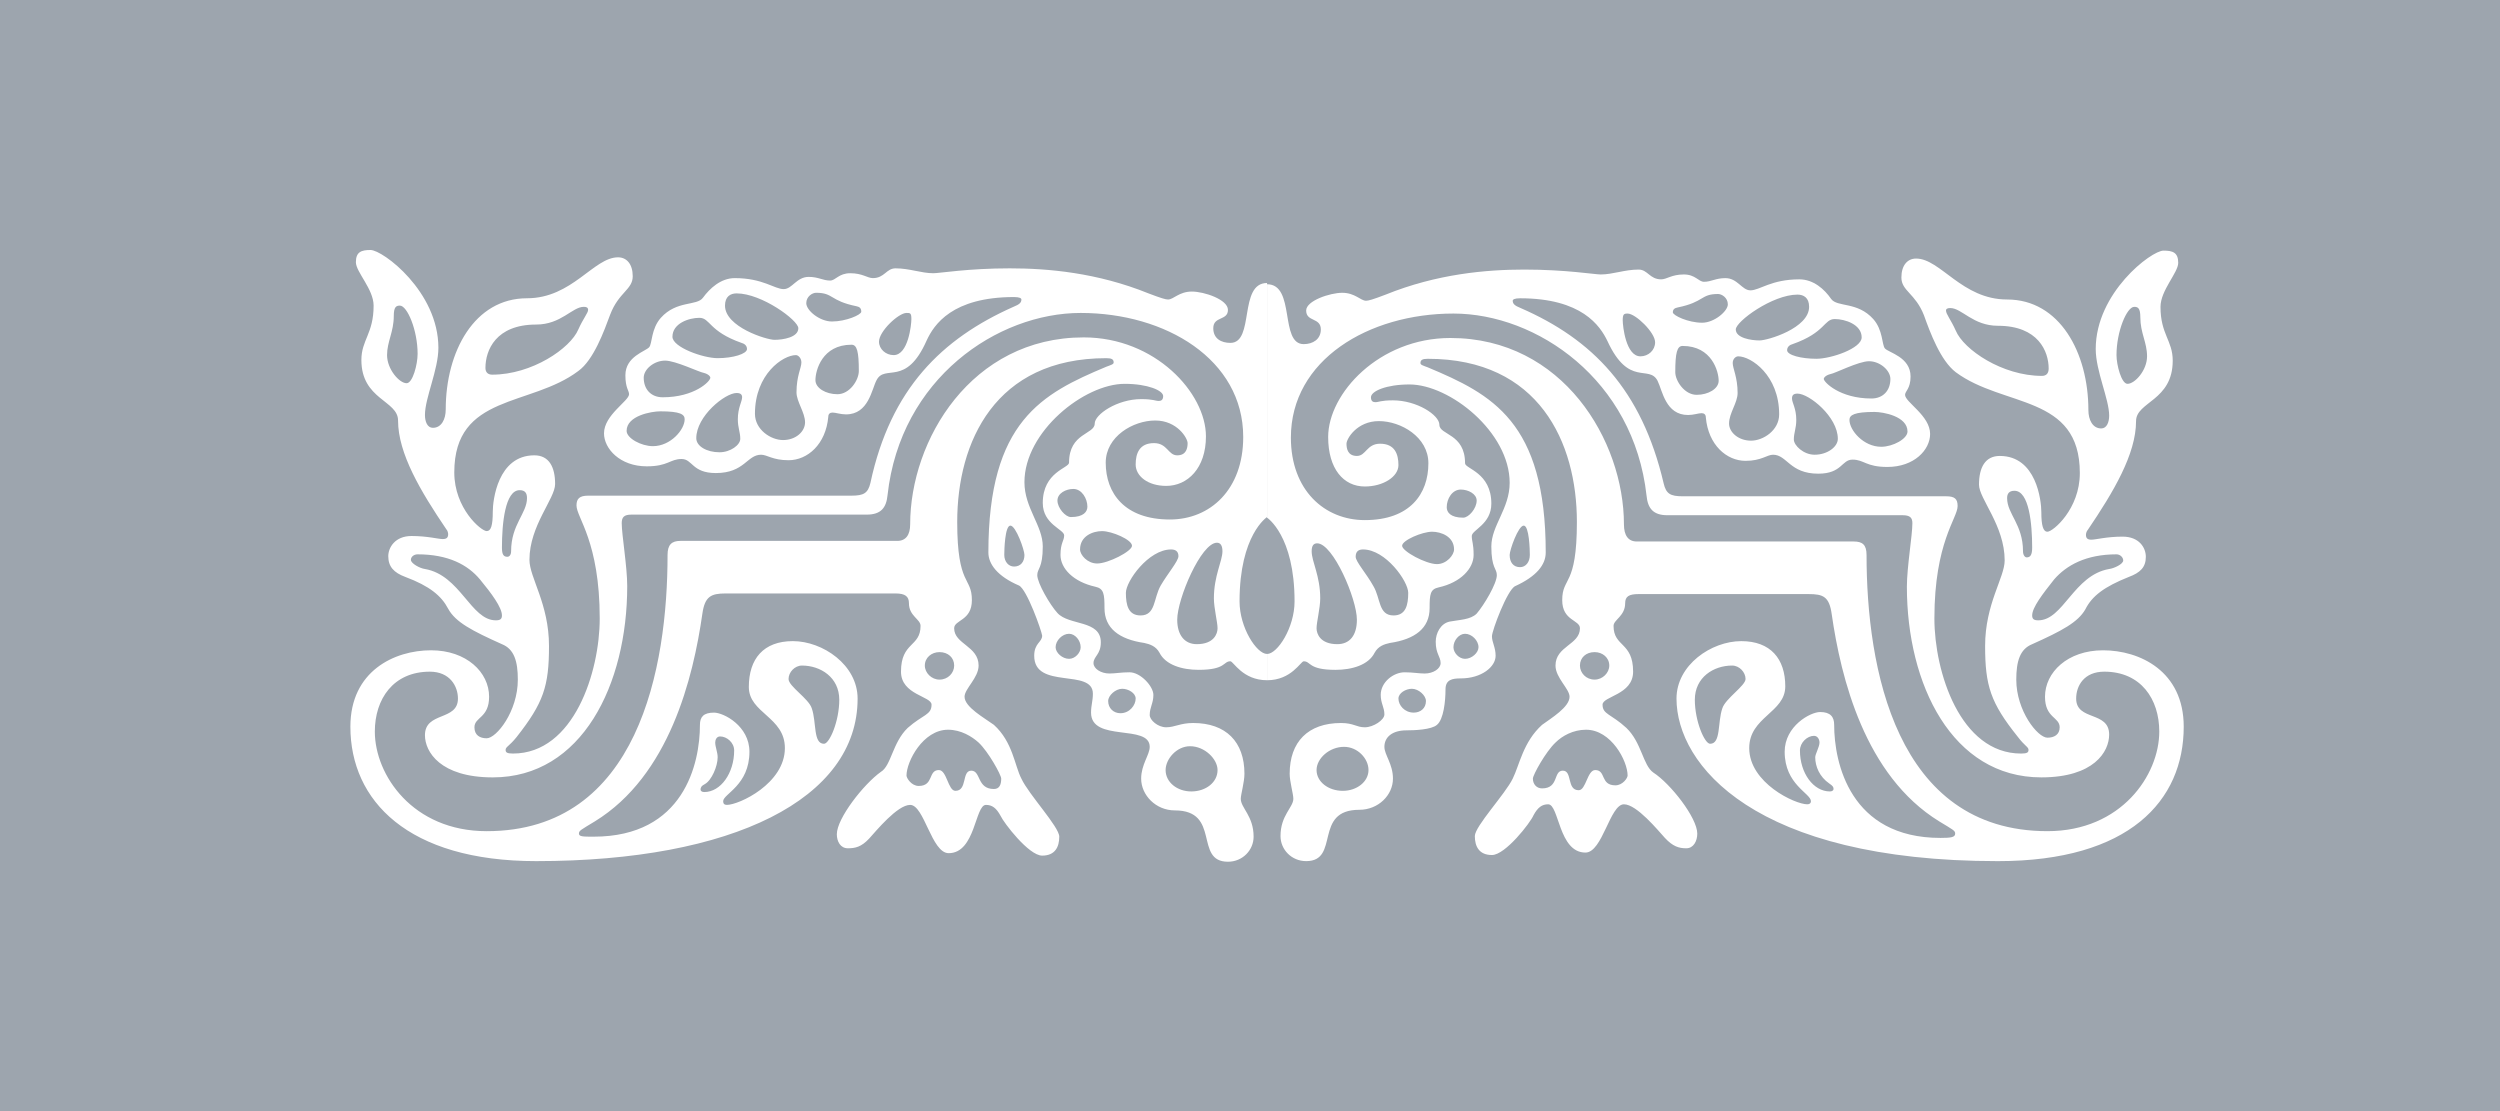 <svg viewBox="0 0 450 200" xmlns="http://www.w3.org/2000/svg" xmlns:serif="http://www.serif.com/" fill-rule="evenodd" clip-rule="evenodd" stroke-linejoin="round" stroke-miterlimit="2"><path fill="#f94100" d="M0 0h450v200H0z"/><path serif:id="#9da4ae (grau)" fill="#9da5ae" d="M0 0h450v200H0z"/><path d="M66.7 45c-1.65 0-2.64.33-2.64 2.2 0 1.76 3.19 4.84 3.19 7.81 0 5.06-2.2 6.16-2.2 9.79 0 7.15 6.6 7.26 6.6 10.89 0 5.94 4.07 12.76 8.69 19.58.22.22.33.66.33.88 0 .66-.33.88-.99.88-.77 0-2.75-.55-5.61-.55-2.97 0-4.18 2.09-4.18 3.63 0 1.87.99 2.97 3.08 3.74 4.4 1.65 6.49 3.41 7.7 5.72 1.32 2.42 4.29 3.96 9.68 6.38 2.2.88 2.86 3.08 2.86 6.38 0 5.72-3.85 10.56-5.61 10.56-1.21 0-2.2-.55-2.2-1.98 0-1.87 2.64-1.65 2.64-5.5 0-4.4-4.07-8.36-10.45-8.36-6.6 0-14.52 3.74-14.52 13.75 0 13.31 10.34 24.2 33.44 24.2 35.42 0 57.86-11.22 57.86-29.26 0-6.05-6.27-10.34-11.66-10.34-5.28 0-7.92 3.19-7.92 8.25 0 4.73 6.49 5.39 6.49 11 0 6.38-8.25 10.23-10.45 10.23-.44 0-.66-.22-.66-.66 0-1.32 4.73-2.86 4.73-8.91 0-4.62-4.62-7.04-6.38-7.04-1.87 0-2.53.77-2.53 2.2 0 6.93-2.86 20.13-19.14 20.13-1.87 0-2.64 0-2.64-.55s.33-.66 2.86-2.2c13.42-8.25 17.71-25.85 19.36-37.4.44-3.08 1.54-3.63 4.18-3.63h30.58c1.76 0 2.42.55 2.42 1.76 0 2.31 2.09 2.86 2.09 4.07 0 3.85-3.52 2.86-3.52 8.25 0 4.18 5.5 4.4 5.5 5.94 0 1.87-1.54 1.76-4.29 4.18-2.75 2.64-2.97 6.82-4.84 7.92-3.08 2.2-7.92 8.36-7.92 11.22 0 1.32.66 2.53 1.98 2.53 1.32 0 2.42-.22 3.85-1.76 1.21-1.32 5.06-6.05 7.37-6.05 2.53 0 3.85 8.69 6.93 8.69 4.84 0 4.73-8.69 6.71-8.69 1.1 0 1.87.55 2.64 1.98.55 1.21 5.06 7.15 7.48 7.15 2.31 0 3.08-1.54 3.08-3.41 0-1.76-5.5-7.59-6.82-10.45-1.21-2.31-1.54-6.6-4.95-9.68-1.65-1.21-5.28-3.19-5.28-5.06 0-1.43 2.53-3.41 2.53-5.61 0-3.52-4.4-3.85-4.4-6.71 0-1.54 3.19-1.32 3.19-5.06 0-4.29-2.64-2.42-2.64-14.08 0-14.41 6.82-29.48 26.84-29.48.99 0 1.32.22 1.32.77 0 .33-.44.44-1.32.77-11.55 4.84-21.23 9.79-21.23 33.44 0 2.09 1.65 4.29 5.5 5.94 1.43.66 4.07 8.14 4.18 9.02 0 1.21-1.43 1.32-1.43 3.63 0 6.16 10.56 2.2 10.56 6.82 0 1.32-.33 2.09-.33 3.41 0 5.39 10.56 1.98 10.56 6.16 0 1.43-1.54 3.19-1.54 5.72 0 2.97 2.64 5.72 6.05 5.72 8.36 0 3.41 9.24 9.57 9.24 2.64 0 4.62-2.09 4.62-4.51 0-3.74-2.31-5.17-2.31-6.82 0-.77.66-2.97.66-4.51 0-5.72-3.3-9.13-9.24-9.13-2.31 0-3.3.77-4.84.77s-2.97-1.32-2.97-2.2c0-1.43.66-2.09.66-3.63s-2.31-4.07-4.29-4.07c-1.54 0-2.53.22-3.63.22-1.54 0-2.86-.88-2.86-1.87 0-1.21 1.32-1.54 1.32-3.74 0-4.07-5.72-2.97-7.81-5.28-1.32-1.43-3.63-5.39-3.63-6.82 0-1.21.99-1.21.99-5.17 0-3.74-3.3-6.93-3.3-11.55 0-9.13 10.78-17.71 18.04-17.71 4.18 0 6.93 1.21 6.93 2.2 0 .66-.33.88-.77.88-.66 0-.99-.33-3.19-.33-4.29 0-8.36 2.75-8.36 4.4 0 1.98-4.62 1.65-4.62 7.04 0 .99-4.73 1.65-4.73 7.26 0 3.85 3.85 4.73 3.85 5.83 0 .99-.66 1.32-.66 3.52 0 2.42 2.31 4.84 6.27 5.72 1.54.33 1.65 1.32 1.65 3.85 0 3.63 2.64 5.61 7.15 6.27.99.22 2.09.55 2.75 1.76 1.1 2.2 4.07 3.08 7.04 3.08 4.95 0 4.4-1.54 5.72-1.54.55 0 2.2 3.41 6.6 3.41v-4.73c-1.87 0-4.95-4.73-4.95-9.46 0-11.99 4.95-15.18 4.95-15.18V50.94c-5.17 0-2.2 10.78-6.6 10.78-1.65 0-3.08-.77-3.08-2.64 0-2.2 2.64-1.32 2.64-3.3 0-1.87-4.29-3.3-6.49-3.3-2.31 0-3.3 1.43-4.29 1.43-.44 0-1.21-.22-3.52-1.1-9.24-3.74-18.15-4.51-24.97-4.51-7.48 0-12.65.88-13.75.88-2.2 0-4.29-.88-6.82-.88-1.65 0-1.98 1.76-4.07 1.76-.99 0-1.87-.88-4.07-.88-2.09 0-2.64 1.32-3.63 1.32-1.32 0-2.09-.66-3.85-.66-2.2 0-2.97 2.2-4.51 2.2-1.65 0-3.74-1.98-8.8-1.98-2.53 0-4.51 1.87-5.72 3.52-1.1 1.54-4.73.44-7.59 3.63-1.76 1.98-1.54 4.62-2.09 5.28-.66.77-4.29 1.65-4.29 5.06 0 2.31.66 2.75.66 3.41 0 1.21-4.51 3.74-4.51 7.04 0 2.75 2.86 5.94 7.7 5.94 3.85 0 4.18-1.32 6.27-1.32 1.98 0 1.87 2.53 6.16 2.53 5.17 0 5.61-3.3 8.14-3.3 1.1 0 2.09.99 4.95.99 3.41 0 6.71-2.86 7.15-7.81 0-.55.33-.77.77-.77.55 0 1.43.33 2.42.33 4.07 0 4.62-4.51 5.5-6.16 1.54-2.97 5.28 1.32 9.02-7.15 1.32-2.86 4.62-7.81 15.73-7.81.99 0 1.32.22 1.32.44 0 .55-.33.88-1.43 1.32-12.87 5.72-22.11 14.74-25.74 31.68-.44 1.87-1.21 2.31-3.41 2.31h-47.41c-1.54 0-2.09.55-2.09 1.76 0 2.2 4.18 6.49 4.18 20.35 0 9.57-4.62 24.31-15.62 24.31-1.1 0-1.32-.22-1.32-.66 0-.55.66-.66 1.98-2.31 4.84-6.16 5.83-9.13 5.83-16.39 0-7.59-3.52-12.32-3.52-15.51 0-6.16 4.62-11 4.62-13.64 0-3.08-1.1-5.17-3.74-5.17-6.6 0-7.48 8.14-7.48 10.12 0 2.53-.33 3.52-1.1 3.52-.99 0-5.83-4.07-5.83-10.56 0-14.19 13.75-11.77 22.33-18.26 2.75-1.98 4.62-7.15 5.72-10.12 1.54-4.07 4.07-4.51 4.07-6.93 0-2.2-1.1-3.41-2.64-3.41-4.4 0-8.25 7.37-16.39 7.37-9.46 0-14.63 9.57-14.63 20.02 0 1.76-.77 3.3-2.31 3.3-.99 0-1.43-1.1-1.43-2.31 0-3.08 2.42-8.14 2.42-12.1C78.91 52.48 68.9 45 66.7 45zm15.73 80.74c0 4.07-5.94 2.31-5.94 6.6 0 2.97 2.75 7.59 12.21 7.59 16.06 0 24.2-16.72 24.2-34.43 0-3.52-.99-9.24-.99-11.33 0-1.1.44-1.54 1.76-1.54h42.35c2.53 0 3.52-1.21 3.74-3.52 2.31-21.01 19.8-32.78 34.76-32.78 15.29 0 29.26 8.36 29.26 22.33 0 9.46-5.94 14.85-13.2 14.85-8.14 0-11.55-4.73-11.55-10.23 0-4.73 4.95-7.59 8.91-7.59s5.83 3.19 5.83 4.07c0 .88-.22 2.2-1.87 2.2-1.65 0-1.76-2.2-4.18-2.2-2.64 0-3.3 1.87-3.3 3.85 0 2.09 2.2 3.85 5.5 3.85 3.85 0 7.15-3.19 7.15-8.91 0-7.81-9.13-17.82-22-17.82-20.24 0-31.24 18.48-31.24 33.66 0 1.87-.77 2.97-2.31 2.97h-39.05c-1.54 0-2.31.66-2.31 2.53 0 20.13-5.17 49.72-32.56 49.72-13.31 0-20.13-10.12-20.13-17.93 0-5.83 3.3-10.78 9.9-10.78 3.63 0 5.06 2.64 5.06 4.84zm88.22 5.61c2.31 0 4.29 1.21 5.5 2.31 1.76 1.65 4.07 5.83 4.07 6.49 0 1.1-.33 1.87-1.32 1.87-3.08 0-2.31-3.3-4.07-3.3-1.76 0-.66 3.63-2.86 3.63-1.32 0-1.54-3.74-2.97-3.74-1.98 0-.88 2.86-3.63 2.86-1.32 0-2.2-1.43-2.2-1.87 0-2.53 2.97-8.25 7.48-8.25zm-65.56-76.12c.44 0 .77.11.77.55 0 .55-.88 1.54-1.76 3.52-1.43 3.41-8.36 8.14-15.51 8.14-.77 0-1.21-.44-1.21-1.21 0-3.19 1.87-7.81 9.13-7.81 4.51 0 6.49-3.19 8.58-3.19zm39.82 20.79c0 1.65-1.65 3.19-3.96 3.19-2.2 0-5.06-1.87-5.06-4.73 0-7.15 5.06-10.56 7.37-10.56.44 0 .99.55.99 1.32 0 .99-.88 2.42-.88 5.39 0 1.65 1.54 3.63 1.54 5.39zm70.51 39.93c-2.2 0-3.52-1.65-3.52-4.4 0-3.74 4.29-13.86 7.15-13.86.66 0 .99.55.99 1.54 0 1.76-1.54 4.4-1.54 8.47 0 1.76.66 4.29.66 5.39 0 .99-.66 2.86-3.74 2.86zm-71.06 3.85c3.3 0 6.71 2.09 6.71 6.16 0 3.85-1.76 7.92-2.75 7.92-1.98 0-1.32-3.85-2.2-6.38-.55-1.76-4.18-3.96-4.18-5.28 0-1.21 1.1-2.42 2.42-2.42zm-55.11-8.14c-4.51 0-6.38-8.14-12.76-9.24-.88-.11-2.53-.99-2.53-1.65 0-.55.55-.99 1.21-.99 5.5 0 9.02 1.87 11.22 4.51 2.09 2.53 3.96 5.06 3.96 6.49 0 .66-.33.88-1.1.88zm50.16-50.49c-1.43 0-8.91-2.31-8.91-6.16 0-1.65.99-2.2 2.09-2.2 4.51 0 11.11 4.84 11.11 6.27 0 1.65-2.75 2.09-4.29 2.09zm-5.94.55c.44.11.99.44.99 1.1 0 .88-2.53 1.65-5.28 1.65-2.64 0-8.14-1.98-8.14-3.85 0-2.42 2.97-3.41 4.84-3.41 1.98 0 1.65 2.42 7.59 4.51zm-.88 9.02c.77 0 .99.33.99.77 0 .77-.77 1.87-.77 3.96 0 1.54.44 2.31.44 3.52 0 1.1-1.76 2.42-3.74 2.42-2.31 0-4.18-1.1-4.18-2.53 0-3.96 5.17-8.14 7.26-8.14zM210.8 98.9c.77 0 1.32.33 1.32 1.21 0 .88-1.98 3.19-3.19 5.28-1.32 2.31-.88 5.39-3.63 5.39-2.2 0-2.64-1.87-2.64-4.07 0-2.09 4.07-7.81 8.14-7.81zm3.41 35.42c2.64 0 4.95 2.31 4.95 4.29 0 2.2-2.09 3.85-4.73 3.85-2.53 0-4.62-1.65-4.62-3.85 0-1.98 1.98-4.29 4.4-4.29zm-94.93-62.81c-2.09 0-3.41-1.43-3.41-3.52 0-1.54 1.87-3.08 3.85-3.08 1.87 0 6.16 2.09 6.93 2.2.88.22 1.21.66 1.21.88 0 .66-2.86 3.52-8.58 3.52zm-47.3-16.5c1.32 0 3.19 4.4 3.19 8.69 0 1.87-.88 5.28-1.98 5.28-1.32 0-3.52-2.53-3.52-5.06 0-2.42 1.21-4.18 1.21-7.04 0-1.65.44-1.87 1.1-1.87zm81.29 7.04c.99 0 1.32 1.21 1.32 4.73 0 1.65-1.65 4.18-3.85 4.18-2.09 0-3.96-1.1-3.96-2.53 0-1.76 1.21-6.38 6.49-6.38zm-34.43 11.99c3.63 0 4.4.55 4.4 1.43 0 1.87-2.53 4.84-5.72 4.84-2.09 0-4.73-1.43-4.73-2.75 0-2.75 4.51-3.52 6.05-3.52zm84.92 24.2c0 .99-4.29 3.19-6.27 3.19-1.76 0-3.08-1.54-3.08-2.53 0-2.42 2.31-3.3 3.96-3.3 1.76 0 5.39 1.54 5.39 2.64zm-54.01-40.37c-2.2 0-4.62-1.98-4.62-3.3 0-1.21 1.1-1.87 1.76-1.87 3.19 0 2.42 1.43 7.26 2.42.55.11.88.33.88.99 0 .55-2.75 1.76-5.28 1.76zm-20.13 74.69c1.21 0 2.53 1.1 2.53 2.53 0 4.07-2.42 7.48-5.39 7.48-.44 0-.66-.22-.66-.44 0-.33.11-.66.77-.99 1.21-.66 2.31-3.19 2.31-4.84 0-.88-.44-1.87-.44-2.64 0-.44.22-1.1.88-1.1zm31.24-68.64c-1.43 0-2.64-1.1-2.64-2.42 0-1.87 3.52-5.17 4.95-5.17.66 0 .88 0 .88 1.1 0 .99-.55 6.49-3.19 6.49zM93.54 88.23c.99 0 1.32.55 1.32 1.43 0 2.75-2.86 4.73-2.86 9.57 0 .66-.33.99-.66.99-.66 0-.99-.33-.99-1.65 0-4.29.55-10.34 3.19-10.34zm99.22 4.84c-.99 0-2.42-1.65-2.42-2.97 0-1.32 1.54-2.09 2.86-2.09 1.54 0 2.53 1.76 2.53 3.19 0 .88-.66 1.87-2.97 1.87zm-23.65 29.26c-1.43 0-2.64-1.21-2.64-2.53 0-1.43 1.21-2.42 2.64-2.42 1.54 0 2.64.99 2.64 2.42 0 1.32-1.1 2.53-2.64 2.53zm12.76-27.72c.99 0 2.53 4.4 2.53 5.28 0 1.21-.66 2.09-1.87 2.09-.99 0-1.76-.88-1.76-2.09 0-.88.11-5.28 1.1-5.28zM202 123.98c1.1 0 2.42.77 2.42 1.76 0 1.21-1.1 2.64-2.75 2.64-1.21 0-2.2-.88-2.2-2.2 0-.99 1.32-2.2 2.53-2.2zm-9.57-9.9c1.1 0 2.09 1.21 2.09 2.42 0 .99-.99 2.09-2.09 2.09-1.21 0-2.42-1.1-2.42-2.09 0-1.21 1.21-2.42 2.42-2.42z" fill="#fff" fill-rule="nonzero"/><path d="M389.44 45.11c-2.2 0-12.21 7.59-12.21 17.71 0 3.96 2.42 9.02 2.42 11.99 0 1.21-.44 2.31-1.43 2.31-1.54 0-2.31-1.54-2.31-3.3 0-10.34-5.17-19.91-14.63-19.91-8.14 0-11.99-7.37-16.39-7.37-1.54 0-2.64 1.21-2.64 3.41 0 2.42 2.53 2.86 4.07 6.82 1.1 3.08 2.97 8.14 5.72 10.23 8.58 6.38 22.33 3.96 22.33 18.15 0 6.49-4.84 10.56-5.83 10.56-.77 0-1.1-1.1-1.1-3.52 0-2.09-.88-10.12-7.48-10.12-2.64 0-3.74 2.09-3.74 5.17 0 2.53 4.62 7.37 4.62 13.64 0 3.08-3.52 7.81-3.52 15.4 0 7.15.99 10.23 5.83 16.28 1.32 1.76 1.98 1.87 1.98 2.42 0 .44-.22.66-1.32.66-11 0-15.62-14.74-15.62-24.31 0-13.75 4.18-18.04 4.18-20.24 0-1.32-.55-1.76-2.09-1.76h-47.41c-2.2 0-2.97-.44-3.41-2.31-3.96-16.94-12.87-25.96-25.74-31.57-1.1-.44-1.43-.77-1.43-1.32 0-.22.33-.44 1.32-.44 11.11 0 14.41 4.95 15.73 7.7 3.85 8.36 7.48 4.18 9.02 7.15.88 1.76 1.43 6.16 5.5 6.16.99 0 1.87-.33 2.42-.33.44 0 .77.22.77.77.44 4.95 3.74 7.81 7.15 7.81 2.86 0 3.85-1.1 4.95-1.1 2.53 0 2.97 3.41 8.14 3.41 4.29 0 4.18-2.53 6.16-2.53 2.09 0 2.42 1.32 6.27 1.32 4.84 0 7.7-3.08 7.7-5.94 0-3.3-4.51-5.72-4.51-7.04 0-.66.99-1.1.99-3.3 0-3.52-3.96-4.29-4.62-5.06-.55-.66-.33-3.3-2.09-5.28-2.86-3.19-6.49-2.09-7.59-3.63-1.21-1.76-3.19-3.52-5.72-3.52-5.06 0-7.15 1.98-8.8 1.98-1.54 0-2.31-2.2-4.51-2.2-1.76 0-2.53.66-3.85.66-.99 0-1.54-1.32-3.63-1.32-2.2 0-3.08.88-4.07.88-2.09 0-2.42-1.76-4.07-1.76-2.53 0-4.62.88-6.82.88-1.1 0-6.27-.88-13.75-.88-6.82 0-15.73.77-24.97 4.51-2.31.88-3.08 1.1-3.52 1.1-.99 0-1.98-1.43-4.29-1.43-2.2 0-6.49 1.43-6.49 3.19 0 2.09 2.64 1.21 2.64 3.41 0 1.76-1.43 2.64-3.08 2.64-4.4 0-1.43-10.78-6.6-10.78v42.02s4.95 3.19 4.95 15.07c0 4.73-3.08 9.46-4.95 9.46v4.73c4.4 0 6.05-3.41 6.6-3.41 1.32 0 .77 1.54 5.72 1.54 2.97 0 5.94-.88 7.04-3.08.66-1.21 1.76-1.54 2.75-1.76 4.51-.66 7.15-2.64 7.15-6.27 0-2.53.11-3.41 1.65-3.74 3.96-.88 6.27-3.41 6.27-5.83 0-2.09-.33-2.42-.33-3.41 0-1.1 3.52-2.09 3.52-5.83 0-5.61-4.73-6.27-4.73-7.26 0-5.39-4.62-5.06-4.62-6.93 0-1.76-4.07-4.4-8.36-4.4-2.2 0-2.53.33-3.19.33-.44 0-.77-.22-.77-.88 0-1.1 2.75-2.31 6.93-2.31 7.26 0 18.04 8.58 18.04 17.71 0 4.62-3.3 7.7-3.3 11.44 0 3.96.99 3.96.99 5.17 0 1.54-2.31 5.39-3.63 6.93-1.1 1.1-3.08 1.1-4.84 1.43-1.65.33-2.53 2.09-2.53 3.63 0 2.2.88 2.64.88 3.85 0 .99-1.32 1.87-2.86 1.87-1.1 0-2.09-.22-3.63-.22-1.98 0-4.29 1.76-4.29 4.07 0 1.54.66 2.2.66 3.52 0 .99-1.98 2.31-3.52 2.31s-1.98-.77-4.29-.77c-5.94 0-9.24 3.41-9.24 9.13 0 1.43.66 3.63.66 4.51 0 1.54-2.31 2.97-2.31 6.71 0 2.42 1.98 4.51 4.62 4.51 6.16 0 1.21-9.24 9.57-9.24 3.41 0 6.05-2.64 6.05-5.61 0-2.64-1.54-4.29-1.54-5.72 0-1.76 1.43-2.97 3.96-2.97 1.43 0 4.51-.11 5.5-.99 1.21-.99 1.54-4.29 1.54-6.38 0-1.76 1.21-1.98 2.75-1.98 3.74 0 6.27-2.09 6.27-4.07 0-1.54-.66-2.42-.66-3.52 0-.99 2.75-8.36 4.18-9.02 3.85-1.76 5.5-3.85 5.5-6.05 0-23.54-9.68-28.49-21.23-33.33-.88-.33-1.32-.44-1.32-.77 0-.55.33-.77 1.32-.77 20.02 0 26.84 15.07 26.84 29.37 0 11.77-2.64 9.79-2.64 14.08 0 3.74 3.19 3.52 3.19 5.06 0 2.97-4.4 3.19-4.4 6.71 0 2.2 2.53 4.18 2.53 5.61 0 1.87-3.3 3.85-4.95 5.06-3.41 3.08-4.07 7.26-5.28 9.68-1.32 2.75-6.82 8.58-6.82 10.34 0 1.87.77 3.41 3.08 3.41 2.42 0 6.93-5.83 7.48-7.15.77-1.43 1.54-1.98 2.64-1.98 1.98 0 1.87 8.69 6.71 8.69 3.08 0 4.4-8.69 6.93-8.69 2.31 0 6.16 4.73 7.37 6.05 1.43 1.54 2.53 1.87 3.85 1.87 1.32 0 1.98-1.32 1.98-2.64 0-2.86-4.84-9.02-7.92-11-1.87-1.32-2.09-5.39-4.84-8.03-2.75-2.53-4.29-2.42-4.29-4.18 0-1.54 5.5-1.76 5.5-5.94 0-5.39-3.52-4.4-3.52-8.25 0-1.1 2.09-1.76 2.09-4.07 0-1.21.66-1.65 2.42-1.65h30.58c2.64 0 3.74.44 4.18 3.63 1.65 11.44 5.94 29.04 19.36 37.29 2.53 1.54 2.86 1.65 2.86 2.2 0 .66-.77.77-2.64.77-16.28 0-19.14-13.53-19.14-20.35 0-1.43-.66-2.31-2.53-2.31-1.76 0-6.38 2.53-6.38 7.15 0 5.94 4.73 7.48 4.73 8.91 0 .33-.22.55-.66.55-2.2 0-10.45-3.85-10.45-10.12 0-5.61 6.49-6.38 6.49-11.11 0-4.95-2.64-8.14-7.92-8.14-5.39 0-11.66 4.29-11.66 10.34 0 11.88 13.97 29.26 57.86 29.26 23.65 0 33.44-10.89 33.44-24.2 0-10.01-7.92-13.75-14.52-13.75-6.38 0-10.45 3.96-10.45 8.36 0 3.85 2.64 3.63 2.64 5.5 0 1.32-.99 1.87-2.2 1.87-1.76 0-5.61-4.84-5.61-10.45 0-3.3.66-5.5 2.86-6.38 5.39-2.42 8.25-3.96 9.57-6.27 1.21-2.42 3.41-4.07 7.81-5.83 2.09-.77 3.08-1.76 3.08-3.63 0-1.65-1.21-3.63-4.18-3.63-2.86 0-4.84.55-5.61.55-.66 0-.99-.22-.99-.88 0-.22.11-.66.33-.88 4.62-6.82 8.69-13.64 8.69-19.58 0-3.52 6.6-3.63 6.6-10.89 0-3.63-2.2-4.73-2.2-9.68 0-2.97 3.19-6.16 3.19-7.92 0-1.87-.99-2.2-2.64-2.2zm-15.73 80.63c0-2.31 1.43-4.84 5.06-4.84 6.6 0 9.9 4.95 9.9 10.78 0 7.81-6.82 17.93-20.13 17.93-27.39 0-32.56-29.59-32.56-49.72 0-1.87-.77-2.42-2.31-2.42h-39.05c-1.54 0-2.31-1.1-2.31-3.08 0-15.07-11-33.55-31.24-33.55-12.87 0-22 10.01-22 17.82 0 5.72 2.75 8.91 6.6 8.91 3.3 0 6.05-1.76 6.05-3.85 0-1.98-.66-3.85-3.3-3.85-2.42 0-2.53 2.2-4.18 2.2s-1.87-1.32-1.87-2.2c0-.88 1.87-4.07 5.83-4.07s8.91 2.86 8.91 7.59c0 5.5-3.3 10.23-11.44 10.23-7.26 0-13.31-5.39-13.31-14.85 0-13.97 13.97-22.33 29.26-22.33 14.96 0 32.45 11.88 34.76 32.78.22 2.31 1.21 3.52 3.74 3.52h42.35c1.32 0 1.76.44 1.76 1.43 0 2.2-.99 7.92-.99 11.44 0 17.6 8.14 34.32 24.2 34.32 9.46 0 12.21-4.62 12.21-7.7 0-4.29-5.94-2.42-5.94-6.49zm-88.22 5.61c4.51 0 7.48 5.61 7.48 8.25 0 .44-.88 1.76-2.2 1.76-2.75 0-1.65-2.75-3.63-2.75-1.43 0-1.65 3.63-2.97 3.63-2.2 0-1.1-3.52-2.86-3.52-1.76 0-.66 3.19-3.74 3.19-.99 0-1.65-.77-1.65-1.76 0-.66 2.31-4.84 4.07-6.49 1.21-1.21 3.19-2.31 5.5-2.31zm65.56-75.9c2.09 0 4.07 3.19 8.58 3.19 7.26 0 9.13 4.62 9.13 7.7 0 .88-.44 1.32-1.21 1.32-7.15 0-14.08-4.73-15.51-8.14-.88-1.98-1.76-2.97-1.76-3.63 0-.33.33-.44.77-.44zm-39.82 20.79c0-1.87 1.54-3.74 1.54-5.5 0-2.86-.88-4.4-.88-5.39 0-.77.55-1.21.99-1.21 2.31 0 7.37 3.41 7.37 10.45 0 2.86-2.86 4.73-5.06 4.73-2.31 0-3.96-1.54-3.96-3.08zm-70.51 39.71c-3.08 0-3.74-1.87-3.74-2.86 0-1.1.66-3.63.66-5.39 0-4.07-1.54-6.6-1.54-8.47 0-.99.33-1.43.99-1.43 2.86 0 7.15 10.01 7.15 13.75 0 2.86-1.32 4.4-3.52 4.4zm71.06 3.85c1.32 0 2.42 1.21 2.42 2.42s-3.63 3.52-4.18 5.28c-.88 2.53-.22 6.38-2.2 6.38-.99 0-2.75-4.07-2.75-7.92 0-4.07 3.41-6.16 6.71-6.16zm55.11-8.14c-.77 0-1.1-.22-1.1-.88 0-1.43 1.87-3.85 3.96-6.49 2.2-2.53 5.72-4.51 11.22-4.51.66 0 1.21.55 1.21 1.1 0 .66-1.65 1.43-2.53 1.54-6.38 1.1-8.25 9.24-12.76 9.24zm-50.16-50.38c-1.54 0-4.29-.44-4.29-1.98 0-1.43 6.6-6.27 11.11-6.27 1.1 0 2.09.55 2.09 2.2 0 3.85-7.48 6.05-8.91 6.05zm5.94.66c5.94-2.09 5.61-4.51 7.59-4.51 1.87 0 4.84.99 4.84 3.3 0 1.98-5.5 3.85-8.14 3.85-2.75 0-5.28-.66-5.28-1.54 0-.66.55-.99.99-1.1zm.88 8.91c2.09 0 7.26 4.18 7.26 8.14 0 1.43-1.87 2.86-4.18 2.86-1.98 0-3.74-1.65-3.74-2.75 0-1.21.44-1.98.44-3.52 0-2.09-.77-3.08-.77-3.85 0-.55.22-.88.99-.88zM245.34 98.9c4.07 0 8.14 5.72 8.14 7.81 0 2.2-.44 4.07-2.64 4.07-2.75 0-2.31-3.08-3.63-5.28-1.21-2.2-3.19-4.4-3.19-5.28 0-.99.55-1.32 1.32-1.32zm-3.41 35.53c2.42 0 4.4 2.09 4.4 4.18s-2.09 3.74-4.62 3.74c-2.64 0-4.73-1.65-4.73-3.74 0-2.09 2.31-4.18 4.95-4.18zm94.93-62.7c-5.72 0-8.58-2.97-8.58-3.52 0-.22.33-.66 1.21-.88.77-.11 5.06-2.31 6.93-2.31 1.98 0 3.85 1.65 3.85 3.19 0 2.09-1.32 3.52-3.41 3.52zm47.3-16.5c.66 0 1.1.22 1.1 1.87 0 2.86 1.21 4.51 1.21 7.04 0 2.53-2.2 4.95-3.52 4.95-1.1 0-1.98-3.41-1.98-5.17 0-4.29 1.87-8.69 3.19-8.69zm-81.29 7.04c5.28 0 6.49 4.62 6.49 6.27 0 1.43-1.87 2.53-3.96 2.53-2.2 0-3.85-2.53-3.85-4.07 0-3.52.33-4.73 1.32-4.73zm34.54 11.88c1.54 0 5.94.77 5.94 3.52 0 1.32-2.64 2.75-4.73 2.75-3.19 0-5.72-2.97-5.72-4.84 0-.88.88-1.43 4.51-1.43zm-85.03 24.09c0-.99 3.63-2.53 5.39-2.53 1.65 0 3.96.88 3.96 3.19 0 .99-1.32 2.64-3.08 2.64-1.98 0-6.27-2.31-6.27-3.3zm54.01-40.15c-2.53 0-5.28-1.32-5.28-1.87s.33-.77.88-.88c4.84-.99 4.07-2.42 7.26-2.42.66 0 1.76.66 1.76 1.87s-2.42 3.3-4.62 3.3zm20.13 74.36c.66 0 .99.66.99 1.21 0 .77-.77 2.09-.77 2.64 0 1.65.77 3.52 2.53 4.73.66.44.77.66.77.99 0 .22-.22.44-.66.44-2.97 0-5.39-3.3-5.39-7.37 0-1.43 1.32-2.64 2.53-2.64zm-31.24-68.31c-2.64 0-3.19-5.5-3.19-6.49 0-1.1.22-1.21.88-1.21 1.43 0 4.95 3.41 4.95 5.17 0 1.43-1.21 2.53-2.64 2.53zm67.32 24.2c2.64 0 3.19 5.94 3.19 10.23 0 1.32-.33 1.76-.99 1.76-.33 0-.66-.44-.66-1.1 0-4.84-2.86-6.71-2.86-9.57 0-.77.33-1.32 1.32-1.32zm-99.22 4.84c-2.31 0-2.97-.99-2.97-1.87 0-1.54.99-3.19 2.53-3.19 1.32 0 2.86.77 2.86 1.98 0 1.43-1.43 3.08-2.42 3.08zm23.65 29.15c-1.54 0-2.64-1.21-2.64-2.53 0-1.43 1.1-2.42 2.64-2.42 1.43 0 2.64.99 2.64 2.42 0 1.32-1.21 2.53-2.64 2.53zm-12.76-27.72c.99 0 1.1 4.4 1.1 5.28 0 1.32-.77 2.2-1.76 2.2-1.21 0-1.87-.88-1.87-2.2 0-.88 1.54-5.28 2.53-5.28zm-20.13 29.37c1.21 0 2.53 1.21 2.53 2.2 0 1.32-.99 2.09-2.2 2.09-1.65 0-2.75-1.32-2.75-2.53 0-.99 1.32-1.76 2.42-1.76zm9.57-9.9c1.21 0 2.42 1.21 2.42 2.42 0 .99-1.21 2.09-2.42 2.09-1.1 0-2.09-1.1-2.09-2.09 0-1.21.99-2.42 2.09-2.42z" fill="#fff" fill-rule="nonzero"/></svg>